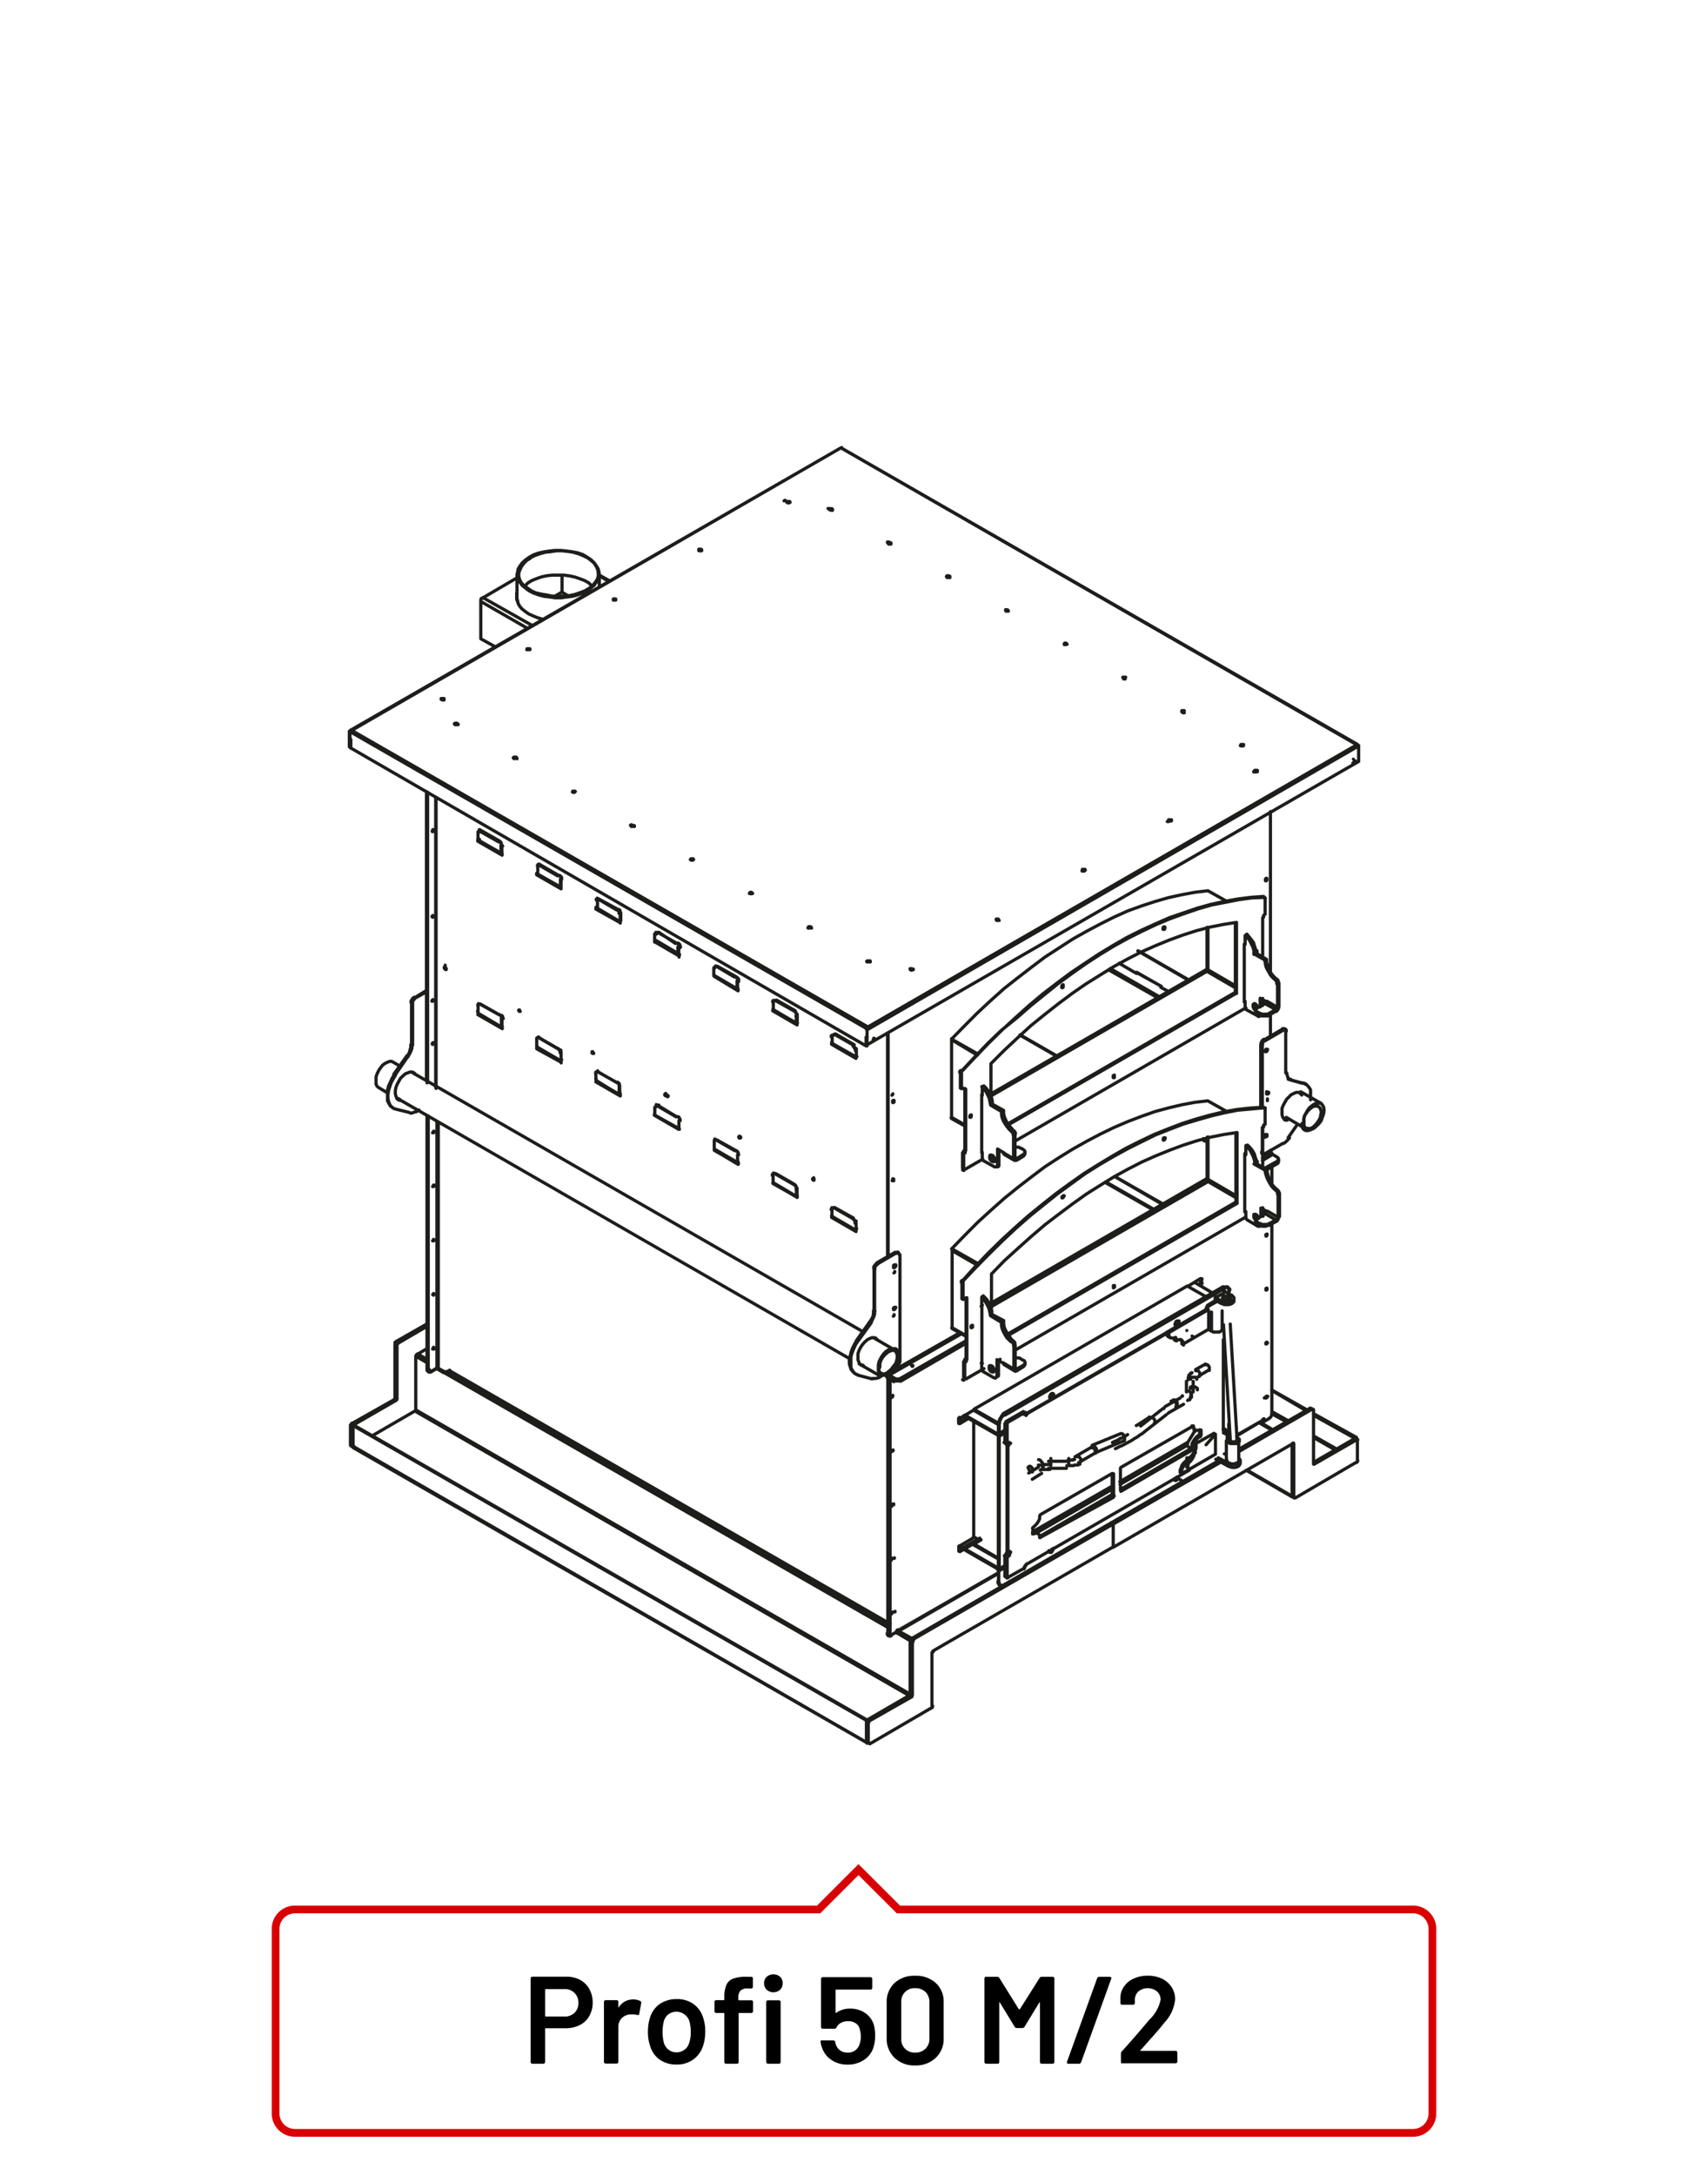 <?xml version="1.0"?>
<svg xmlns="http://www.w3.org/2000/svg" viewBox="0 0 220 280" width="300" height="382"><defs><style>.cls-1,.cls-2{fill:none;}.cls-1{stroke:#1d1d1b;stroke-linecap:round;stroke-linejoin:round;stroke-width:0.41px;}.cls-2{stroke:#d90003;}</style></defs><title>profi-50-m2</title><g id="Profi_50_M" data-name="Profi 50 M"><path class="cls-1" d="M164.45,126.62l0-.19-.08-.19-.15-.15m.19-.11-.19.11-.3-.27-.27-.3-.23-.42-.22-.37-.16-.38-.07-.42-.08-.38m.19-.11-.19.11-1.4-.79m.72,8,.16-.12m.7,27.21h-.27l-.26,0-.23-.12m1.25-.23v.23m-1.25-.23.23.12.26,0H163l.26,0,.23-.12m-1.25.23v-.23l-.38-.18m.38.41-.38-.19m1.63.19.8-.45m-2.43-.42,1.06-.57m1.36.8-.79.41m-1.63-.18v.22l-.15-.22m.15-.46-.15.23.07.15.08.08m-.15-.23v.23m1.36-1.37,0,.15,0,.15-.08,0m1.36.8-1.36-.8m1.71.34,0,.19-.08.19-.11.19-.11.08m.15-.53,0,.11,0,.15-.08.08m.16-.34-1.37-.8m1.55-2.31v3m0-3-.19.11m0,3v-3m-1.93,1.86v1m-2-9.17.3.3.31.38.26.45.11.38.16.46v.41l1.4.84,0,.34.23.83.22.38.23.38.3.34.31.26.15.16.08.15,0,.19m-2.84,3.33-.15-.15-.07-.19-.08-.22.08-.12m.45.53-.11-.22-.12-.19-.15-.08-.15,0-.11,0,0,.15v.23l.08.15.15.19.15.11m-.27-7.27v-.42l-.12-.42-.19-.45-.22-.42-.27-.41-.34-.31m1.33,2.31-.19.12m-.95-2.5-.19.07v1.18m0,7.31v.76l0,.11.08.12.07.07,1.41.84.15,0,.11,0,.12-.12m0-1.1v-1.13l.79.45m1.36-2.2,0-.19-.08-.19-.15-.15m.19-.08-.19.08-.3-.26-.27-.31-.23-.38-.22-.41-.16-.38L163,151l-.08-.38m.19-.07-.19.07-1.4-.79m.72,8,.16-.08m1.15-27.1-.23.12-.26,0h-.27l-.26,0-.23-.12m1.25-.23v.23m-1.25-.23.23.12.26,0H163l.26,0,.23-.12m-1.25.23v-.23l-.38-.22m.38.45-.38-.22m1.63.22.8-.46m-2.43-.41,1.06-.57m1.37.76-.8.45m-1.63-.22v.23l-.08-.08-.07-.15m.15-.42-.08.11-.07.12.07.11.08.08m-.15-.19v.19m1.36-1.33,0,.11,0,.12-.08.11m1.37.76-1.37-.76m1.71.34,0,.19-.08.19-.11.15-.11.11m.15-.53-.08.23-.07.08m.15-.31-1.37-.79m1.56-2.31v3m0-3-.19.11m0,3v-3m-1.94,1.86v.91m-2-9.21.3.38.31.38m0,0,.26.38.12.45.15.42v.41l1.4.84,0,.38.11.38.12.41.22.42.23.34.3.34.31.27.15.11.08.23,0,.19m-2.85,3.33-.15-.19-.07-.19-.08-.19.08-.15m.45.53-.11-.19-.12-.19-.15-.11-.15,0-.11.08,0,.15v.15l.08.23.15.19.15.11m-.27-7.27v-.42l-.11-.45-.2-.42-.22-.46-.27-.37-.34-.31m1.33,2.27-.19.16m-.95-2.58-.19.15v1.14m0,7.31v.8l0,.07.08.16.08.07,1.4.76.15.11.11,0,.12-.12m0-1.1v-1.13l.79.45M131,176.22l-.19-.12,0,.12.07,0Zm-.38,0,.07.15.08.11h.08l.15,0m-1.71-1,1.33.8m-1.22-.57,1.37.83m0-.38v-3m-.18.08.18-.08m-.18.08v3m-.27-3.53.15.15.08.19,0,.16m-1.56-3,0,.38.07.38.16.42.22.41.23.39.3.3.27.26m-2.66-3.37,1.37.83m-2.5-3.22.26.31.3.41.23.42.19.46.08.41.07.38m-1.13-1.21v-1.18m-.08,1.18h.08m0,7.31h-.07m.07.72v-.72m.15,1.07-.07-.12-.08-.08v-.15m1.52,1.14-1.37-.79m1.79.56,0,.15-.08.08-.11.08-.19-.08m.41-2.31v2.08m.79-1.63-.8-.45m-1,1,0-.15.07-.08h.16l.18.08.12.15.11.23v.3l-.11.08h-.12l-.18-.08-.16-.15-.07-.23Zm.23-.23,0,.12,0,.22.11.19.15.19.19,0m-.34-7.27,0-.42-.08-.46-.19-.41-.23-.46-.26-.34-.34-.34m-.15.11.15-.11m1,2.5.16-.07m.68,7.95.12-.07,0-.19m-.18.11.18-.11v-1.86m2.12-2v-.19l-.11-.19-.15-.11m-.19.07.19-.07-.27-.27L130,172l-.27-.38-.19-.34-.19-.41-.07-.42V170m-.23.15.23-.15-1.44-.75m.53,8,.15-.08m3.2-28.27.16-.12.07-.11.08-.15m-.31-.61.19.15.12.16v.15l-.12.15-.19.15v.23m.31-.61v.23m-.31-.61-.34-.15m.34,1.14-.75.45m0-.22.75-.46m-.94-1h.45l.15.11m-2.12.57,0,.15.08.08m1.59.57-.19-.15,0,.07.07.08Zm-.38,0,.07.11.08.11.08,0,.15,0m-1.71-1,1.33.8m-1.21-.57,1.36.79m-1.48-1v0m1.52.69v-3m-.19.11.19-.11m-.19.11v3m-.27-3.53.15.15.08.19,0,.15M129,143.06l0,.41.07.38.16.42.22.38.23.34.31.38.26.26m-2.65-3.37,1.36.8m-2.5-3.19.26.31.31.38.22.45.19.42.08.45.08.38M126.52,141v-1.14m-.08,1.14h.08m0,7.32h-.07m.07.72v-.72m.15,1.09-.07-.11-.08-.11v-.15m1.52,1.13-1.37-.76m1.79.53,0,.19-.08.08h-.11m0,0-.19,0m.41-2.31V150m.79-1.63-.8-.45m-1,1.06,0-.19.07-.11.16.07.18,0,.12.19.11.15v.38l-.11.08h-.12l-.18-.08-.16-.19-.07-.19Zm.23-.3,0,.19,0,.22.11.19.15.16.19.07m-.34-7.31,0-.42-.08-.42-.19-.45-.22-.42-.27-.38-.34-.34m-.15.15.15-.15m1,2.54.15-.11m.69,8,.11-.12,0-.11m-.19.07.19-.07V148m2.12-2v-.19l-.12-.19-.15-.11m-.19.11.19-.11-.26-.31-.27-.3-.27-.38-.19-.38-.18-.41-.08-.42v-.38m-.23.12.23-.12-1.44-.79m.53,8.07.16-.11m35,7.55-.23.12-.26,0M124.3,167.2l0-.07m38.49-24.59.19.08m-39,35,.15.07m0-10.5.15.08m35-39.44-29.47,17m29.32-17.07.15.11m-29.55,16.85,29.4-17m-31.49,13.66v-4.47l1.67-1.67,1.74-1.63,1.7-1.56,1.78-1.44,1.78-1.4,1.78-1.33,1.75-1.21,1.82-1.14,1.78-1.1,1.81-1,1.78-.91,1.79-.79,1.78-.73,1.74-.64,1.78-.57,1.74-.46,1.71-.34,1.7-.27v9.14m-.15-.11v-9m1.15,10.24v-7.47M126.44,140.9h.08m0,7.5h-.07v-7.5m16.94-2.21,0-.15,0-.08.15-.08,0,.08v.11l0,.15-.15,0h0l0-.07.08-.12,0-.11m18.18-15.82v-.11l.11-.11.08,0h.07v.15l0,.07-.07.08m-.15-.08.11-.07,0-.15m-12-2.8v-.15l.11-.08.08-.07.07.07v.12l-.07.15-.08,0h-.11v-.08l0-.11.07-.12m-13.11,7.74,0-.15.12-.15h.07l0,.08v.07l0,.15-.07.08-.12,0Zm0-.07.08-.08.08-.15m-12,17,0-.11.11-.12h.08l0,0v.08l0,.15-.08.07-.11,0,0-.08.12-.11,0-.12m-1-3.45-.19.08m-.15-.08.15.08v-2m-.15-.07.15.07m-.15-.07v2m.15-1.93,0-.11,0-.15m-.12-.08.12.08m-.12-.08-.11.11v.16m.23-.19,1.7-1.82,1.67-1.75,1.74-1.67L131,131l1.77-1.55,1.79-1.45,1.74-1.4,1.82-1.33,1.78-1.25,1.82-1.18,1.81-1.1,1.82-1,1.82-.91,1.78-.84,1.82-.76,1.78-.64,1.78-.61,1.74-.5,1.75-.34,1.74-.34,1.67-.23,1.67-.07m-.16-.12.16.12m-.16-.12-1.66.12-1.71.22-1.7.31-1.75.38-1.74.49-1.78.61-1.78.61-1.82.8-1.82.83-1.82.91-1.74,1-1.82,1.1L139.73,124l-1.82,1.22-1.78,1.33-1.82,1.4-1.77,1.48L130.79,131l-1.74,1.6-1.7,1.67L125.68,136,124,137.79m38.84-22.23h.07l0,.11m-.23-.23h0m.27.23v2l-.19.15,0,.11,0,.12-.12.07m0,0v5m0,5.39h0m-2.16,1.21-29.58,17.08M128.68,148l0,0m-2.09,1.21-2.31,1.33h-.11l0,0,0-.11m-.15-.08.15.08m-.15-.08v.08l0,.08m.11-.08v-1.93m-.15-.12.15.12m-.15-.12v2m.15-1.85.19-.16m-.15-.07.15.07m-.15-.07-.19.11m.34,0,0-.07,0-.15.07-.08m-.11-.11.11.11m-.11-.11-.12.11-.07.12v.11m.3-.23v-7.92m-.11,0V148m.1-7.81-.07,0,0,0,0-.08m38.49-24.62.19.12m-39,35,.15.07m0-10.5.15.08M131.73,176l.16-.12.07-.11.08-.15m-.31-.53.19.07.12.19v.12l-.12.19-.19.15V176m.31-.57v.19m-.31-.53-.34-.23m.34,1.14-.75.45m0-.22.75-.42m-.94-1,.22,0,.23,0,.15.07m-2.12.57,0,.15.07.08M68.14,71.73l-.45.31-.42.38-.3.41-.23.38-.08.42v.45l.08.42.23.42.3.41.42.34.46.35.6.3.65.23.68.18.72.08.72.11h.76l.75-.11.72-.08.69-.19.64-.23.57-.3m1.55-2.16v1.63M66.59,73.86V77m5.8-.8.91.53m-2,.08,1.06-.61m87,78.7-29.48,17m29.33-17.15.15.11M129.8,171.74l29.4-17m-31.49,13.66V164l1.66-1.71,1.75-1.59,1.7-1.52,1.78-1.52,1.78-1.36,1.78-1.33,1.75-1.25,1.81-1.14,1.78-1.1,1.82-1,1.78-.91,1.78-.79,1.78-.72,1.75-.65,1.78-.57,1.74-.46,1.71-.34,1.7-.26v9.13m-.15-.11v-9M160.33,156v-7.51M126.46,168h.08m0,7.51h-.07V168m16.94-2.24,0-.16,0-.11h.15l0,0v.07l0,.15-.15.08,0,0Zm0,0,.08-.12,0-.11m18.18-15.82v-.11l.12-.11.07,0,.08,0v.11l0,.11-.07.12m-.16-.15.12-.08,0-.11m-12-2.8v-.15l.11-.08.08,0,.07,0v.08l-.07.15-.08.07h-.11Zm0,0,0-.11.07-.12m-13.11,7.75,0-.16.12-.07.07-.08,0,.08V154l0,.12-.07.07h-.12l0-.07L137,154l.08-.07m-12,16.91,0-.15.11-.08.08,0,0,0v.15l0,.08-.08.08h-.11Zm0,0,.11-.11,0-.08m-.95-3.48-.19.11m-.15-.08.15.08v-2.05m-.15-.07.15.07m-.15-.07v2m.15-2,0-.11,0-.15m-.12-.08.12.08m-.12-.08-.11.11v.16m.23-.19,1.7-1.79,1.67-1.7,1.74-1.71,1.7-1.59,1.78-1.56,1.78-1.44,1.75-1.4,1.82-1.33,1.78-1.29,1.81-1.14,1.82-1.06,1.82-1,1.82-.91,1.78-.88,1.82-.72,1.78-.68,1.78-.53,1.74-.5,1.75-.42,1.74-.34,3.33-.3m-.15-.08.15.08m-.15-.08-1.66.11-1.71.19-1.7.31-1.75.42-1.74.49-1.78.57-1.78.68-1.82.73m0,0-1.82.87-1.82.91-1.74,1-1.82,1.1-1.82,1.14-1.82,1.28-1.78,1.3-1.82,1.44-1.77,1.44-1.75,1.55-1.74,1.6-1.7,1.67-1.67,1.74L124,164.85m38.83-22.23.08,0,0,.12m-.23-.23h0m.27.23v2l-.19.08,0,.15,0,.11-.11,0v5m0,5.39,0,0m-2.16,1.18-29.59,17.08m-2.08,1.25h0m-2.08,1.21-2.31,1.33-.12,0,0,0,0-.07m-.15-.12.15.12m-.15-.12v0l0,.08m.11,0v-2m-.15-.12.15.12m-.15-.12v2m.15-1.89.19-.12m-.15-.07.15.07m-.15-.07-.19.07m.34,0,0-.11,0-.15.08,0m-.12-.08.12.08m-.12-.08-.11,0-.07.12v.15m.3-.23v-7.92m-.11,0v7.84m.11-7.84h-.07l0,0m44.55-21.71.27-.15.3-.27.27-.26.3-.38.15-.42.15-.41.08-.35v-.38l-.08-.3-.15-.23-.15-.19-.3,0h-.27l-.3.11-.27.19-.34.27-.26.34-.23.42-.19.34-.08.41,0,.42m.38.87-2.62-1.55m4.51-1.79-2.65-1.51m-54.21,35.44,0-.38.08-.34.19-.38.22-.3.27-.27.27-.23.3-.15.26-.08.23,0,.23.12.11.22.08.31v.3l-.08.38-.11.34L115,176l-.23.3-.26.23-.3.23-.27.11h-.26l-.23-.11-.19-.19-.08-.23Zm-.19.15,0-.42.08-.38.19-.41.23-.38.26-.34.3-.27.31-.19.3-.11h.3l.27,0,.19.19.11.23.11.3v.38l-.12.34-.11.42-.19.42-.27.34-.3.34-.3.23-.3.11-.31.12-.26,0-.23-.12-.19-.22-.08-.27ZM48.78,140l-.19-.15-.15-.27,0-.27v-.38l0-.34.15-.41.19-.38.23-.34.26-.34.31-.23.3-.15.3-.12h.27l.23.12.83.49M53,138l58.2,33.46m1.4.8,2.66,1.55M48.78,140l1,.6m1.29.72,58.35,33.58m1.25.68,2.62,1.51M69.93,79.69l-.65-.19-.64-.26L68.11,79l-.49-.34-.42-.34-.31-.38-.19-.42-.15-.41v-.46l0-.38m0,.12,0,.26,0,.23m-4.59.53,6,3.45m-5.73-3.9L62,77l-.07.15,0,.19m.26-.45,6.3,3.56m-6.56-3.11V82.2m1.82,1-1.82-1m4.66-7.85-4.4,2.58M78.38,74.8l-1.18-.72m1.29.64L77.2,74m-4.81,0v2.16m3.86-.76L75.84,75l-.53-.3-.61-.23-.64-.22-.69-.15L72.65,74l-.72,0-.79,0-.72.08-.68.15-.65.23-.57.23L68,75l-.37.38m.71-3.64.57-.27.61-.22.68-.19.72-.08.72-.11.8,0,.72.08.68.11.68.19.65.27.53.26.45.34.38.34.27.42.19.42.07.45,0,.42-.15.41m0,0-.26.38-.34.42-.46.34-.53.31-.57.22-.68.23-.68.15-.72.08-.8,0-.72,0-.72-.15-.68-.11L69,76.28,68.41,76l-.49-.35-.42-.3L67.16,75l-.23-.42-.11-.42,0-.45.15-.38.19-.42.3-.42.38-.38.49-.3M66.59,77l.08.31.07.34.19.34M75.65,76l.45-.34.42-.34.3-.42.23-.42.11-.41v-.46l-.11-.42-.23-.37-.3-.42L76.1,72l-.45-.3-.57-.34-.65-.23L73.75,71,73,70.9l-.76-.08h-.76l-.72.08-.72.11-.68.15-.64.23-.61.34M53.52,143.11l-.3.11-.27.08-.22-.08m.18-8.75,0,.34-.22.76-.23.34.11.11m.57-1.48-.19-.07m.53-6,1.51-.83m0-.19-1.62,1m-1.74,13.22-.27-.07-.22-.15L51,141.1l-.08-.3v-.38l.07-.42.16-.42.19-.34.22-.41.31-.31.34-.3.6-.23h.31l.22.12.15.19m-.34-3.76v-5.42m-2.19,13.65-.3-.11-.27-.23-.19-.27-.15-.38-.08-.41v-.49l.08-.5.15-.49.19-.53.26-.49.31-.5m3,4.51-.34.23m-2.8-4.81-.31.49-.22.49-.23.49-.15.57,0,.5v.45l0,.42.19.34.19.34.26.15m.72-1.14.23.12m1.93-3.34-.19-.11m-.23-9v5.42m-2.3,8.19-.16-.12M52.53,136l-1.62,2.35m1.51-2.46-1.7,2.39m.19.07-.19-.07m2,4.92-1.82-.45m64.18,25.76.11-.11v-.11m-.11.26v-.15l.11-.11h.08l.11,0v.07l-.11.15-.07.08-.12,0Zm-2.16-5.91-.16.15-.11.12-.11.19v.22l.15.08,0-.23.07-.15.12-.15.19-.15Zm2.38-1.37.16.08m-3.26,8.95.15-.38.19-.38.12-.38,0-.38m.43,8.6-.31.08-.22,0h-.23m3.52-2.16,0,.19-.11.15-.07.19-.2.11m0-14.63.19,0h.07l.11.12,0,.11m-3.33,7.17,0,.34-.07.41-.19.38-.23.34.19.12m.49-1.52-.15-.07m3.07-7.47h-.15l-.16,0m.42,0-.11-.07m-2.5,1.48,2.35-1.37m-.16-.08-2.38,1.37m-1.74,13.19-.26,0-.19-.19-.12-.22-.11-.31v-.38l0-.41.15-.42.19-.38.26-.38.27-.3.34-.3.3-.16.31-.11h.3l.26.15.19.19m-.42-3.79v-5.38M110.51,177l-.3-.12-.23-.19-.23-.34-.15-.3,0-.46v-.45l0-.49.15-.5.23-.56.23-.5.3-.45m5,3.33-.45.3m-1.52.88-.37.22m2.75-15.84v13.8m-5.57-2.77-.27.46-.26.53-.19.49-.11.49-.12.53v.5l.12.41.11.34.23.27.23.23m.79-1.14.23.08m1.85-3.3-.15-.19m-.23-8.95v5.39m-2.3,8.22-.19-.11m5-13.76v-.15l.11-.08.08,0,.11,0V163l-.11.12-.08.07h-.11Zm0,0,.11-.11v-.08m0,11,.07,0,.08,0V174m-3.19-3.63-1.7,2.35M112,170.2l-1.7,2.39m.19.08-.19-.08m2.05,4.93-1.86-.49m59.71-33.89-.08.38-.07.38-.19.34-.23.34-.27.3-.26.23-.27.15-.3,0-.23,0-.22-.15-.12-.19,0-.26v-.38l0-.34.12-.38.22-.34.23-.3.3-.27.27-.19.26-.08.27,0,.23.08.19.19.07.23Zm-2.5,1.48,0,.3.07.27.19.23.23.11.26,0,.34-.08m5.92-49.69h0m-63.11,36.62L45.08,94.15m63.23-36.54L45.3,94m-.19.11,0,0M45.3,94l66.43,38.15M175,96l-63.23,36.51m0-.31,63-36.35L108.31,57.61m0,0L45.11,94m129.74,1.8L108.34,57.61M45.08,94.15v0H45l.08,0v2M45,94.11v2l.08,0M175,96h0Zm0,0v2m-63.35,34.46,0,0m.11,0h-.08m.08,0h-.08v0h0v2m0,0,0,0m0-2v2M45.08,96.19l.07,0m118,44.64v-.08l.08-.15h.11l.08,0v.11l-.08.11-.11,0h-.08v-.07l0-.08,0-.15m2.19-8,.12-.07.15.07.07.08v.15m-.26-.34-.08,0-.15,0,.15.11m-2.42,1.41-.11-.12m3.26,5.12h0m-3.56,9.51,0,0m.3-14.67-.19.12-.12.19-.07.15,0,.19m3.3,3.67.07.34.08.27.19.19.23.07-.19-.07m-3.49-4.36v-.19l.07-.19.16-.19.11-.07m-.53.53.19.11m0,13.76-.12,0m3.6-1.82-.22.26-.27.27-.26.19m-2.39,1.37-.12,0-.15,0-.07-.08v-.15m2.83-15.92.19.11m-3.1,16,.15.08m2.53-16.15-2.38,1.4m.11.12,2.42-1.41m2.28,8.34-.19-.15m-2,3.41.23,0m2.35-4.7-.3-.08m-5.35-4.92v8.07m.2,5.8v-3.19m0-2.61v-8m5.35,4.89.26.11.23.23.19.22.19.31,0,.38,0,.45,0,.46m-3,2.61-.22,0-.23-.19-.15-.23-.08-.3v-.38l0-.42.15-.38.23-.42.22-.38m0,0,.31-.3.26-.27.38-.18.27-.12h.34l.22.15.16.19m-2.42,6.22-2.39,1.37m2.75-15.81v5.38m2.35,1.33.15.11m-5.12-4.28.08-.23m-.08.27v-.15l.08-.08.11,0,.08,0v.08l-.08.15-.11.07h-.08Zm0,10.95,0-.08,0-.15m-.07.23v-.11l.07-.12.12,0,.07,0v.15l-.07.08-.12.12h-.07Zm3-7.35,1.67.45m-1.48-.38,1.67.46m-.19-.08.19.08m-1.86,7,1.06-1.52M53.33,128.37l-.19.15-.08.15-.12.19,0,.19.19.07V129l.07-.19.16-.19.11-.15Zm-.8,7.65.23-.38.19-.38.11-.34,0-.38m58.63-2.27v.19m-.11,0,0,0v-.11l.08,0M45.3,94h-.11v0h0v0h0v0l0,0m-.08,0v0h.08v0l0,0h.08l0-.08V94h.07m-.19.11h0v0m63.26-36.54h0l0,0M174.73,95.8h.12v0h0v0M175,96v-.07h-.08v0h-.07v0h0m-45.3-17.4.07,0h.16l.07,0v.11l0,0-.15,0-.11,0m.3,0,0,0-.15-.07-.07.07-.08,0m-7.58-4.31,0-.12,0-.07.11,0,.11,0,.12,0v.11l0,0Zm.34,0,0-.11h-.23l-.11.11m-7.55-4.32,0-.11,0-.08.08,0h.15l.08.07v0l0,.11Zm.31-.07,0-.08h-.23l-.07.08m-7.55-4.35-.07,0,.07-.08.08-.07h.15l.08.07v.08l0,.07h-.16Zm.31,0,0,0h-.23l-.11,0m-5.5-.95,0,0,0-.12.11,0h.12l.11,0,0,.12-.11.07h-.12Zm.38,0-.11-.08h-.23l-.08.08m11.12,69.23.07-.08,0-.07m0-.08v.15l0,.08-.07.11,0,0,.08-.12.07-.07Zm.11.12,0,.11-.11.11h-.07l0,0,0-.16.07-.07.11-.08Zm61.75-35.6.12,0,0-.07,0-.11v-.08m.12.08-.08.15-.07.07h-.08l-.08,0,.08-.12.08-.11h.07Zm-.31.19.12-.08,0-.15m0,0v.15l-.07.11-.12,0m-62.7,35.37v0m0,0,.12,0m-.12,1.06.12,0m-.12,0v-1.14l.12.08m-.12,1.06L45.19,96.27m66.47,38.23L175,98M45.19,96.27l0-.08m0-1,0,0m0,0v1.1m0-1.1v0m-.15-.15.15.11m-.08,0v1.06m.08-1,0,0M174.32,97.7h0M45.08,95.06v-.91m66.54,38.27v-.15m0,0v0h0v-.08h.08m0,.08h-.08v.11m.08-.11v0M66.45,97.43h-.22l-.12.08m7.66,4.43,0-.12,0,0,.08,0H74l.07,0,0,.08-.07.08-.16,0Zm.34-.08-.07,0-.16,0-.15.08m7.62,4.43,0-.12,0,0,.12,0h.11l.12,0,0,.11-.11,0-.11,0Zm.38,0-.11-.08-.11,0-.12,0-.07.08M89,110.64l-.08,0,.08-.11.07,0h.15l.08,0,0,.11-.08.08h-.15Zm.34,0-.08,0-.15-.08-.08.08-.11,0m15.24,8.82,0-.11,0-.08.12,0h.11l.11.07,0,0-.08.11Zm.38,0-.08-.11h-.22l-.12.12M96.56,115l0,0,0-.08.07-.07h.16l.07.12.08,0-.12.07h-.11Zm.38,0-.12,0H96.6l-.08,0m15.24,8.82,0-.08,0-.07.08,0H112l.08,0,0,.11-.07,0-.15,0Zm.34,0-.07,0-.15-.07-.08.07-.08,0m5.58,1,0-.08,0,0,.11,0h.11l.12,0,0,.08-.12,0-.11.07Zm.34,0-.08,0-.11,0-.12,0-.07,0m11.14-6.34-.08-.07,0-.12.11,0h.15l.08.11v0l-.08.07Zm.3,0-.08-.08h-.22l0,.08M139.42,112l0,0,0-.11.12,0h.11l.11,0,0,.11-.08.08h-.15Zm.38,0-.08,0h-.22l-.12,0m11.14-6.33,0-.08v-.08l.16,0h.11l.11,0v.12l-.07,0-.12,0Zm.34,0-.07,0-.12-.08-.15.08,0,0m11.1-6.34,0-.08,0-.11.08,0,.15,0,.11,0v.11l-.07,0-.15,0Zm.34,0-.07,0-.08-.07-.15.07-.07,0M159.84,96l0-.08,0-.11.11,0,.12,0m0,0,.11,0,0,.07-.12.08h-.26m.38,0-.12-.11h-.22l-.08.11m-7.54-4.35,0-.08,0-.07.08,0h.15l.08.07,0,0-.08.11h-.15Zm.3-.08,0,0h-.23l-.07,0m-7.59-4.31,0,0,0-.08.12,0h.11l.11,0,0,.08-.07.11h-.16Zm.34,0,0,0h-.23l-.11,0m-7.55-4.32,0-.07,0,0,.08-.08h.15l.07.08.08.07-.11,0-.12,0Zm.3,0,0,0-.12,0-.11,0-.08,0m-7.54-4.31,0-.08,0-.07m-65,30-.12-.16-.07.08.11.08.11.15.08.15v.15l.11,0m-3.11-1.7V107l.08-.11h.11l.12.08m10.39,6.24,0-.19,0-.11-.15-.15-.08-.08h-.11l.15.12.08.15.11.15v.11Zm-3.11-1.7v-.15l.11-.08h.08l.15,0,0,0-.16-.07-.07.07m10.54,6.29,0-.16,0-.15-.07-.15L79.5,117l-.07,0,.11.12.12.11.07.15v.19Zm-3.07-1.71v-.15l.07,0,.12,0,.11,0,0,0-.11,0-.12,0m-15-8.66.07-.08-.15,0h-.07m45.57,26.27h0m-7.54-4.39-.08,0m-7.54-4.43,0,.08M84.47,120l0,0m-15.16-8.75h0m7.62,4.35,0,0m-15.12-8.82-.08,0M95,126.29v.95m-.07,0v-1m.11,1.06H95l0-.11m7.69,3.36v1m-.12.08v-1m.15,1.06h-.11l0-.07m-3-1.74v0m0-1v1m7.58,4.35v0l.07.07m-.07-1.06v.95m3.11.79V136m0,0v-1m.08,1h-.08V136m-2.69-2.92,2.42,1.4m-10-5.75,2.39,1.36m-10-5.71,2.43,1.36m-10-5.75L87,121.44M61.84,107l2.39,1.36m5.23,3,2.35,1.36m5.23,3,2.39,1.4m-2.35-1.44L79.5,117m-10-5.75,2.42,1.4m-10-5.79,2.39,1.36M84.7,120l2.39,1.36m5.15,3,2.36,1.4m5.23,3,2.42,1.36m5.2,3,2.39,1.36M84.32,120.2v1.06M64.64,108.8v1m-.11,0v-1m.11,1.06h-.07l0-.11m-3-2.69v1m10.7,5.11v1m-.08,0v-1m.08,1.06h0l0-.11m-3-2.65v1m10.69,5v1m-.08,0v-.95m.08,1h0l0,0m-3-2.73v1m-15.21-8.78v.08m25.79,14.76-3-1.78M64.53,109.79l-3-1.71m10.62,6.06-3-1.7m10.61,6.13-3-1.78m18.2,10.49-3-1.75m10.58,6.14-3-1.74M110.18,136l-3.07-1.74M79.77,118.61l-3-1.75m-4.55-2.61-3.07-1.74m-4.55-2.61-3-1.74M87.39,123l-3.07-1.78M95,127.39l-3-1.78m10.62,6.13-3-1.78m10.65,6.13-3-1.7M90.09,70.85,90,70.77l0-.11.15,0h.15l.08.07v.08l-.08.08Zm.3,0-.08-.12h-.22l-.08.12M79,77.22l0-.07,0-.08.08,0h.15l.08,0v.11l0,0-.15,0Zm.31,0,0,0-.15-.08-.08.08m0,0-.07,0M67.88,83.6l0,0,0-.12.08,0h.15l.15,0v.12l-.11,0-.11,0Zm.38,0-.11,0-.08-.08-.15.08-.07,0M56.82,90l0,0v-.11l.16,0h.11l.11,0v.11l0,.08H57Zm.34,0,0,0h-.31l0,0m1.79,3.26,0-.07,0-.12.07,0h.15l.08.12.08,0-.12.07Zm.38,0-.12-.07h-.22l-.08.07m7.62,4.39,0-.07,0-.08.11-.07.12.07.11,0,0,.08-.08,0Zm.38,0-.08-.08M64.64,109.9h0m22.79,13v0m7.58,4.32v.11m7.62,4.31v0m7.59,4.32v0M87.43,121.94v.94m-.11,0v-1m.15,1.07-.08-.08-.07,0m4.62,2.61v.08m0-1v.91M87.32,122l.11,0m7.51,4.39.07,0m7.51,4.39.11,0m7.55,4.43h0m-3.11-1.74v-.15l.11-.08h.08l.15,0,0,0-.15,0-.08,0m3,2,0-.19,0-.15-.11-.11-.12-.12h-.07l.11.12.08.15.11.15,0,.15M99.53,129v-.15m0,0,.08-.08h.11l.12,0,.07,0-.15,0h-.07m2.95,1.93-.07-.11,0-.15-.08-.19-.15-.08,0,0,.08.08.11.15.08.19v.11m-10.58-6.06v-.15l.08-.07h.26l-.11-.08h-.11m3,2,0-.15,0-.15-.12-.16-.11-.07-.11,0,.15.07.07.15.12.19v.12m-7.51-4.39,0-.15-.07-.19-.08-.12-.15-.11-.08.07.15.08.08.15.08.12V122m-3-1.77v-.08l.11-.11.08,0,.15,0h0l-.15,0h-.08M64.64,108.8l-.07-.15,0-.11-.11-.15m0,22.32-.11-.12,0,0,.07.08.16.15,0,.19,0,.11.08,0m-3.11-1.66v-.15l.07-.08h.12l.11,0m10.39,6.28,0-.19,0-.15L72,135.1l-.07-.12h-.08l.12.12.11.11.08.19,0,.15Zm-3.11-1.74v-.15l.12-.08h.07l.15,0,0,0-.15,0-.08,0m10.54,6.33,0-.19,0-.15-.08-.12-.15-.11h0l.08.15.15.15,0,.12,0,.15ZM77.06,138l0,0-.11,0-.11,0m-.12.23v-.12l.08-.11h.11l.12,0m-15.21-8.71.08,0-.15,0H61.7m45.58,26.24h0M99.69,151l-.07,0m-7.55-4.39,0,0m-7.54-4.43,0,.08m-15.17-8.79h0m7.62,4.36h0M61.7,129.19l-.08,0M95,149.64h0m0-1v1m0,0v-1m.08,1.06H95v-.07m7.66,4.35v0h0m0-1.06v1m-.08,0v-1m.12,1h-.12v0m-3-1.78,0,.11m0-1.06v.95m7.58,4.35.08.12m-.08-1.07v.95m3.11,1.74v0h0m0-1v.94m0,0v-1m.08,1h-.08v0M64.66,132.15l0,0m7.54,4.31,0,0m7.54,4.31.08,0m7.55,4.36h0M95,149.64h0m7.58,4.35,0,0m7.54,4.31,0,0M87.41,145.25l-3.07-1.71M64.58,132.19l-3-1.78m10.65,6.13-3.07-1.78m10.66,6.13-3-1.7M95,149.64l-3-1.74M102.57,154l-3-1.78m10.65,6.13-3.07-1.78M79.79,140.93l-3-1.7m-4.59-2.65-3-1.71m-4.63-2.65-3-1.74m25.86,14.88-3-1.78M95,149.71l-3-1.78m10.58,6.13-3-1.7m10.61,6.06-3-1.7m.3-1.29,2.43,1.36m-10-5.72,2.39,1.37m-10-5.72,2.43,1.36m-10-5.79,2.38,1.44m-2.42-1.36,2.39,1.4m-25.22-14.5,2.43,1.36m5.19,3L71.86,135m5.23,3,2.43,1.4M77.06,138l2.42,1.36m-10-5.76,2.43,1.4m-10-5.75,2.39,1.36m27.94,16.13,2.43,1.4m5.15,2.95,2.43,1.4m5.19,3,2.39,1.37M84.34,142.52v1l0,0M64.66,132.15v0h0m0-1.07v1m-.08,0v-1m.12,1.06h-.12v0m-3-2.73v.95m10.69,6.09v0h0m0-1v.95m0,0v-1m.08,1H72.2v0m-3.07-2.73v.95l.08.11m10.61,5v.94m-3.07-2.68v1m3,1.7v-1m-3-.72,0,0m-15.24-8.82v.07m18.27,10.37v0h.08m0,0h-.11v0m66.8-18.2,6.22,3.6m-6.14-3.6,6.25,3.6m-6.33-3.6,6.26,3.6m-95.47-1.76v.12m47.47,27.25v0M66.86,130v.08m28.55,16.28v.11m-19-11v.12m9.52,5.34V141m-6.08-22.47v0h.08m-7.66-4.39v0h0m-7.63-4.43v.08M102.69,154v0m7.58,4.32v0M87.45,145.25h0m0-1v1m0,0v-.95m.07,1.06h-.07v-.11M92,147.9l0,0m0-1v1m-4.55-3.6,0,0M95,148.65l0,0m7.54,4.43.08-.07m7.54,4.43h0m-3.11-1.75.08-.11,0-.11h.07l.15,0,0,0-.15,0-.07,0m3,2,0-.19,0-.16-.12-.11-.11-.15-.08,0,.12.11.11.11.08.19,0,.16m-10.65-6.1v-.15m0,0,.08-.08h.3l-.15,0h-.08m3,1.93-.08-.12,0-.15-.08-.19-.15-.07,0,0,.08.12.15.11,0,.19,0,.15M92,146.91v-.11l.07-.08.08,0,.15,0h0l-.12,0h-.11m3,1.93,0-.11,0-.19-.11-.15-.11-.08,0,0,.07.08.15.15.08.3m-7.54-4.39,0-.15-.08-.15-.08-.16-.15-.07,0,0,.11.07.11.15,0,.12.08.19m-2.73-1.93,0-.08h-.23m-.15.23v-.12l.11,0,.07-.08.16.08m-20-11.25-.08-.11,0-.15-.11-.15M79.9,140.89v0m-7.62-4.39v0m-7.58-4.39v0m30.37,17.42v.07m4.51,2.69,3.11,1.78m0,.08-3.15-1.86m3.15,1.63v.23m0-.27,0,0m-25.9-14.8v0m0,0v-.23m0,.23,0,0L79.9,141m0,.08-3.15-1.82m3.15,1.59v.23m-.08-.27.08,0M92,148v.08m0,0v-.23m0,.23h0l3.08,1.74m0,.07L92,148.05m3.11,1.62v.19m-3.11-2v0M95,149.64l0,0m-10.69-6.09v0m0,0v-.22m0,.22,0,0,3.1,1.82m0,0-3.14-1.82m3.14,1.6v.22m0-.22h0M115,140.79v.08l-.11.11m.12,10.76v.08l0,.11-.07,0M55.87,139.66l0,0m-.24-10.81.12,0,0-.08v-.11m0,.22h-.12l0,0,0-.08.12-.11h0l0,.07,0,.12ZM55.66,107l.11-.08,0-.07v-.08m0,.27H55.7l0-.11,0-.08.11-.08h0l0,.08,0,.07Zm-.14,10.91.11,0,0-.12v0m0,.23H55.7l0,0,0-.15.12,0h0l0,0,0,.12Zm-.73-16,0,37.29m0-37.25,0,37.29m1.11-36.65,0,37.29m.05-37.21,0,37.29m75.23-6.91,4.74,2.72m18.69,10.75.38.23m-23.85-13.67,4.74,2.73M155,146.56l.42.31m-6.27-18.42-6.37-3.63m6.56,3.48L143,124.66m3.34.61-2.2-1.29m6.37,3.64-1-.54m-3.07-1.89v.08m3.11,1.7,0,0m0,0v0l0,0,0,.07m0-.07h0m-3.18-1.74h.11m3.07,1.7-3.07-1.7M61.7,130.56v0m25.78,14.76v0m0-.07v.11m-30-20.71v.15h-.08l-.11-.08v-.07M66.86,130v.12l.07,0,.08.07m-.19-.15V130h.11l0,.12,0,.07,0,0h0l-.11-.07Zm9.55,5.37v.12l0,.07.11,0m-.22-.15,0-.08h.07l.07.12,0,.07,0,0h-.07l-.07,0Zm19.07,10.83,0,.11,0,.08,0,0m-.19-.11.08-.11,0,.07.07,0v.19h-.07l0-.11Zm9.56,5.41v0l.07.08.08,0m-.19-.11v0h.11l.08,0v.19h-.08l-.11-.11Zm-18.92-11V141l0,.08.11,0m-.23-.11,0-.11h0L86,141l.08.08-.08.11-.07-.08,0,0Zm-4.19-34.75h-.23m0,0,0,0,.12-.08.11.08.08,0M74,101.94h-.23m-7.36-4.4-.11,0h-.08l0,0m-7.4-4.35-.07,0h-.12l0,0m15.16,8.75,0-.12H74v.12m-7.89-4.4.08-.07h.22v.07m-7.88-4.35,0-.07.11,0,.11,0v.07m30.41,17.49-.11,0h-.08l0,0M96.82,115l-.07,0h-.12l0,0m7.84,4.39-.11,0h0l-.07,0m7.81,4.36-.08,0h-.07l-.08,0M89,110.64l0,0,.08,0,.15,0,0,0M96.56,115l0,0,.11,0,.11,0,0,0m7.28,4.43.08-.11h.22l0,.11m7.28,4.36,0-.08H112l0,.08M114.19,177h.07v0m.12,0-.12,0m.12,0h0m-.08,0h.08v0m0-15.12,0-28.81m-.06,28.88,0-28.84m-52.66-24.9v0m0,0v-.16m0,.16,0,0L64.68,110m0,.07-3.15-1.81m3.15,1.58v.23m0-.26,0,0m42.5,24.57v0m-.07,0v-.19m0,.19.07,0,3.08,1.78m0,.08-3.15-1.82m3.15,1.59v.23m0-.27,0,0M69.19,112.51v0m-.07.08v-.19m0,.19.07-.08,3.08,1.78m0,.11-3.15-1.81m3.15,1.59v.22m0-.3,0,.08M99.56,130v.08m0,0v-.18m0,.18,0,0,3.11,1.74m0,.11-3.14-1.82m3.14,1.59v.23m0-.26,0,0M76.78,116.86v.08m0,0v-.19m0,.19,0,0,3.11,1.82m0,0L76.74,117m3.15,1.59v.23m-.08-.23h.08M92,125.65v0m0,0v-.16m0,.16h0l3.07,1.78m0,.11-3.11-1.89m3.11,1.66v.23m0-.3,0,.07m-10.69-6.09v0m0,0v-.19m0,.19,0,0,3.11,1.82m0,0-3.15-1.82M87.47,123v.19m0-.23,0,0m-25.88,7.52v.08m0,0v-.23m0,.23,0,0,3.11,1.74m0,.11-3.15-1.81m3.15,1.59v.22m0-.26,0,0m42.5,24.53v0m-.08,0v-.23m0,.23.08,0,3.07,1.78m0,.08-3.15-1.82m3.15,1.59v.23m0-.27,0,0M69.21,134.87v0m-.08,0v-.23m0,.23.08,0,3.07,1.78m0,.08L69.13,135m3.15,1.59v.23m0-.27,0,0m27.3,15.82v0m0,0v-.19m0,.19h0m65.07-3.12-.08.16m.12-.08v-.15m-47.13,26.71-.08,0,0,0m.11-.11,0,0,0,0-.08,0-.11,0,0,0,0,0,.11,0Zm38-56.42v5.34m-.12.12v-5.46m0,5.46.08,0m-.08.08-27.73,16m0-.15,27.73-16m.13,21.6v5.34m-.12.12v-5.42m0,5.42.08,0m-.08.08-27.73,16m0-.19,27.73-16M122.57,133.7l.08.07m32.92-19.12-1.63.19-1.67.31-1.74.38-1.71.49-1.74.57-1.78.64-1.78.8-1.74.87-1.79.95-1.78,1L136.43,122l-1.82,1.18-1.7,1.28-1.78,1.37-1.78,1.4-1.7,1.52-1.71,1.59L124.28,132l-1.71,1.75m3.41,1.93-3.41-1.93m3.37,2-3.29-1.9M158,116l-2.43-1.36m-33,46.11.08.08m32.92-19.13-1.63.19-1.67.31-1.74.41-1.71.46-1.74.61-1.78.68-1.78.76-1.74.84-1.79.94-1.78,1-1.78,1.1-1.82,1.18-1.7,1.28-1.78,1.37-1.78,1.44-1.71,1.52-1.7,1.55L124.29,159l-1.7,1.75m3.41,1.93-3.41-1.93m3.37,2-3.29-1.89M158,143.07l-2.42-1.36m0,4.74v5.34M122.6,171l0,0v-.11m1.74,1-1.74-1m1.74,1.1-1.7-.95m0-10.12v10m.11-10-.12.07,3.34,1.93m-3.22-2,3.29,1.89m1.75,5.34,27.73-16m3.76,2.73-29.4,17M155.44,152l.08-.08,0-.15m3.64,2.12-3.64-2.12m3.64,2.39L155.44,152m.09-32.63v5.34m-33,19.24,0,0v-.15m1.74,1-1.74-1m1.74,1.14-1.7-.95m0-10.16v10m.11-10-.12,0,3.34,2m-3.22-2,3.29,1.9m1.75,5.3,27.73-16m3.76,2.73-29.4,17M155.42,125l.08-.08,0-.15m3.64,2.12-3.64-2.12m3.64,2.39L155.42,125M79,77.22l0-.07h.23v.07M56.82,90l.08,0,.07,0,.08,0,.08,0M67.88,83.6l0,0,.15,0,.08,0,0,0m21.9-12.74v-.08h.22l0,.08m10.76-6.42,0,0,.11-.08.12.08v0M54.93,101.87l0,37.26m.15.11,0-37.29m82.23-19h-.23m0,0,0,0,.11,0,.12,0v0m7.62,4.43-.12-.07h-.07l0,.07m7.81,4.35-.08,0h-.11l0,0M160.1,96,160,96H160l-.07,0m-15.25-8.78.15-.08.16,0v0m7.32,4.39,0-.08.08,0,.15,0v.08M159.84,96l0-.08h.22V96M129.73,78.55h-.19m0,0h0m-7.36-4.35-.11,0H122l0,0m-7.39-4.36-.08-.07h-.11l0,.07M107,65.45l-.12,0h-.07l0,0m22.75,13.1,0-.08h.22v.08m-7.88-4.35.07-.12h.23v.12m-7.89-4.36,0-.11h.19l0,.11m-7.85-4.42,0,0,.07,0,.12,0,0,0M149.59,127v.11m-3.19-1.81v-.12m0,0v.08m0-.12,3.19,1.82m13.56-13.92-.08,0,0,.08,0,.07M55.68,134.43l.11-.08,0-.07v-.08m0,.23h-.11l0-.08,0-.07.11-.08h0l0,0,0,.07Zm1.55-9.9v.12l.07.07,0,0m-.19-.11v-.12l.11,0,.08.08m88.95,58.95.23-.12.23-.15.23-.15.19-.11.22-.16.19-.11.23-.15.15-.15m-7.35,3.64,3.72-1.52M141.14,187l3.71-1.55M141,187.05h0v0h0l.08,0m-.61-.68,0,0h.12l0,0,0-.08m-2.12,1.25,1.89-1.1m-1.43,1.86,1.89-1.1m-3.41,1.48H138l.07,0h.23l.11-.08h.08l.08,0,.11,0h.07l.12,0,.11-.11.12,0m-1.52-.53H138l.08,0h.15l0-.07h0l.11,0h0l0,0h0l.08,0m-3.37.23h2.31m-2.31.91h2.31m-3.37.23h.11l0,0h0l0-.08h0l.12,0h.11l.08,0H135l0,0h.23m-1.48-.57.08,0h.07l.08,0,.11,0,.08,0h.11l.08-.07.07,0h.19l.11,0h.31l.07,0h.12m-2.73,1.1,1.25-.76m-.79,1.56,1.21-.76m-19-20.45v.11l-.11.11m48.19-28,0,.15,0,.08m-48,22v.08l-.11.11m-.17-22,0-.15.07-.08.12,0,0,0v.12l0,.11-.12.07H115l0-.07.08,0,.07-.23M114.93,152l0-.07.07-.16h.12l0,0v.12l0,.11-.12,0H115Zm0,0,.07-.08,0-.11,0-.08m48.2-5.68,0,.15,0,.08m.07-11.22-.08.23m-.2-22,0-.15.12-.08.07,0,0,0v.12l0,.11-.07.08H163l0-.08.07,0,.08-.11,0-.11m0,11,.07,0,0,.07v.12l-.08.11m0-.15,0-.11m-23.77-12,.08,0,.07,0,.15,0,0,0m21.82-12.75,0-.08h.23l0,.08m-11.37,6.38,0,0,.11,0,.08,0m0,0,0,0M128.4,118.38l0-.07h.18l0,.07m-11.36,6.38,0-.08h.23v.08m46.19-20.31v20.92m0,5v2.92m0,14.78v.27M114.4,161.79l0-28.88m-.07.11,0,28.81m49.45-13.45.07.15.08.07m-49.52,28.23.08.16.08.07m-.23-.11,0,.07.11.16.08,0m0-.15,9.28-5.31M162.6,149.4l1.33-.8m-49.52,28.23,9.17-5.23m38.11-22,.12,0m.79-.53,1.18-.68m.79.6-.64-.38m-48,29,8.33-4.78M163,150.5l1.56-.91M116,177.44l8.33-4.78m38.57-22.28,1.7-.94m-49.36,28.15-.64-.38m0-.15.64.38m0,.15.19.08h.38l.19-.08v-.15l-.19.08h-.38l-.19-.08Zm49.36-28.15v.15l.07-.12,0-.11m-.12-.38.08.08,0,.15,0,.07m-11.2,29.23-.11.08,0,.19m.15,1.1,0-.12,0-.11,0-.19-.07-.19-.16-.11-.15-.08H153m-1.48,1.9.12-.12v-.11l0-.19-.12-.19-.11-.15-.15,0h-.15m.34.87.07-.07v-.19l0-.19-.16-.15-.11-.12H151l-.15,0m-2.16,2.81.08-.08v-.19l-.08-.19-.11-.11-.16-.15h-.15l-.15,0m-3.26,2.92,0-.08,0-.15,0-.19-.07-.15-.12-.15-.11-.08h-.11M141.14,187l.08,0v-.16l0-.19,0-.15-.15-.19-.08-.11h-.15m.23.91,0-.08,0-.15,0-.15-.08-.19-.15-.15-.11,0h-.16m-1.43,1.86.07-.08v-.15l0-.19-.11-.15-.11-.15-.16,0h-.11m-1.06,1.14v-.91m-2.31.91v-.91m-1.06,1.14.11-.12v-.11l-.08-.19-.07-.19L134,188l-.12-.08h-.11m-1.36,1,.07.15.08.19.15.15.11.08.16,0,0-.08v-.18l0-.19-.15-.19-.11-.08-.15,0-.08.08ZM154,176.31l1.29-.72m-.84,1.52,1.29-.76m-1.59,1.06v0h0v0l0-.08v0h.07v0h0l0,0h0l0,0m-1.17.3v-.22l0-.08.07-.11v-.08l0,0,0-.11.08,0,.07-.07,0-.08.07-.08,0,0,.12,0,0-.08.08,0m-.72,2.47v-1.37m.87,1.37v-1.37m-.72,2.47,0,0,.08-.08.11,0,0,0,.07,0,.08-.11,0,0,0-.08,0,0,0-.11.08-.07,0-.12,0,0v-.26m-1.17.3h0m0,0,0,0h0v0l.08,0h0v0l0-.08v0l0,0m-2.23,1.4,1.93-1.1m-1.48,1.9,1.93-1.1m-2,1.17h0l0,0,0,0m-.68-.61.08,0,.07,0,0-.08,0,0m-3,2.32,2.73-2.13m-2.16,2.81,2.73-2.13m-6.56,4.37.27-.12.26-.15.23-.08.31-.15.26-.15.23-.11.26-.15.23-.12.23-.15.22-.15.23-.12.23-.15.23-.19.22-.11.19-.15.23-.19m-4.2,1.44.3-.15.23-.08.26-.15.23-.15.26-.08.23-.15.23-.11.22-.15m6.1-12.14h0m.2.08-.23-.08m.19-.22h0m-1.14-.65.19.08m-.19-.11v0m.19,0-.19-.07m2.08,1.59-.22-.16m-.72-.45-.2-.08m.2.08.22-.08h.23l.19,0,.15.15.12.23v.23m-.19-.12v-.22l-.08-.19-.11-.12m-1.48-.79,0,.3.07.15.15.15.19,0h.23l.23-.07m0,0v.3m-.23-.08v-.15m-.65-.11-.19-.15-.07-.23v-.23m.45.68-.19-.07m1.82.91,3.34-1.94m-.08-2.5-5.15,3m5.61-.23.19.11.26,0h.3l.23,0,.23-.15.11-.15,0-.12m-1.74.08.38.23m-5.8.16,5.19-3m.61,2.84v-2.46m-.37,2.23v-2.39m1.74,2.31v-2.31m-3.44,18.27v0l-.19-.12,0,.08Zm-.94,1.6-.19-.08m0,.34,0,0m0-.38v0l.19.11v-.07m0,.41,0,0m-.91,1.67h0v0m.95-1.64-.19-.11m0,0,.19.11m-.91,1.6-.19-.12.19.15m.76-2.12.22-.19.23-.23.19-.26.19-.34.08-.27V186m.22.07,0,.31-.08.34-.19.26-.19.27-.19.26-.26.16m-1.14,1.89,0-.3.11-.27.12-.34.19-.26.22-.23.23-.19m0,0v-.3m.19.11v.3m0,0-.23.19-.23.23-.18.27-.16.3-.07.34,0,.27m1.7-3.76,2.47-1.4m-4.13,5.19,4.32-2.5v-2.58L155.35,186m2.84-1.41h-.37m.6.11-.23-.11m.27.68-.11.12v.15l.15.08.19.11.23,0,.22,0,.19-.12.08-.07v-.15l-.08-.12m-1-.15.11-.07m1,.07.19.15,0,.12,0,.19-.08.15-.23.11-.3,0h-.3l-.27,0-.19-.11-.15-.15,0-.19,0-.12.19-.15m0-.64h.08m.91.57.12.07m-1.82-.64.19,0,.18,0,.23,0,.11,0m-.26,3.52,0,.15.15.16.23.07.23.08h.3l.46-.16.15-.15,0-.15m-1.86-.83.15,0h.11m.11-1.93v-.61m-.11,3.41v-2.57m1.6,2.57v-2.58m-1.37-18.26-.19.07h-.23l-.15,0-.15-.08,0-.15.07-.12.15-.07.19,0h.23l.15.11.12.08m0,0,0,.15-.11.08m1,18.15v.08l-.15.11-.19,0h-.34l-.15-.11,0-.08m.87,0-.07.08-.08.11-.19,0h-.23l-.18,0-.08-.11,0-.08m-.92-18.15V167m.91.23V167m0,18.38-.88-14.86m1.75,14.82-.88-14.89m.88,14.93v0m-.87.31v-.27m.87.26v-.26m-3.57-9,0-.07,0-.16,0-.15-.08-.19-.15-.15-.11,0h-.15m-.84,1.52.12-.11v-.12l0-.19-.11-.19-.12-.15-.15,0H154m.15,1.1,0-.15-.11-.11-.15,0h-.23l-.19,0-.11.11,0,.15m.87,1.37,0-.19-.11-.08-.15-.11h-.23l-.19.11m-10.18,14.11.07-.11.08-.08-.19-.15,0,.15-.11.08m.19.11L134,197.93m-.11-.11,9.17-5.31M133,197.36l.19-.07h.11l.19.07m.42.53,0-.22-.15-.19-.19-.08h-.23l-.22.08m-.08-.08v-.61m.08-.18.22-.23.23-.23.19-.3.15-.31,0-.3M134,195l9.25-5.31m0,2.58v-2.54m.19,0v2.65m-9.74,5-.19-.08m22.23-29.2,1.1-.6m-27,15.59,2.16-1.25m-2.27,3.94v-2.46m0,19.67v-2.46m2.27,1.32-2.16,1.22M158,184.23v.19m-28.57-1.15v2.5m0,14.67v2.5m2.26-21.15L129.58,183m27-15.6-1.06.65m-3.86,2.81-19.4,11.15m-.11,0v0m0,0-.08,0m-.07,0v0m.15,0,19.51-11.27m3.71-2.32,0,0m.07-.08v-.08m-23.29,13.89,0,.08.08-.08m-.15-.07h0v0m-.19,0v0H132m-.11-.11h0v0m-2.24,3.94h-.07v0m.15,0h0m.08.15h0v0m.15,0v0h-.08m0,14.13.08,0V200m-.15.23v0l0-.08m-.08.31,0,0v-.08m-.15.27v-.12l.07,0m2.24,1.32v.08l0,.07m.12-.3-.08.07v.08m.19-.27v0l0,0m.15-.23-.07,0,0,.08M158,184.19h0v0m-.15-.07v0h0m-.11-.15h0l0,0m-.19,0h.12m-28.12,1.8-.23-.07m.12,14.59,0,0-.08,0m.19-.23,0,0,0,.07m.12-.3,0,.07v0m.15-.22V200l0,0m-.12-14.14v0m-.19-.15.08,0m2.23-4h0m.27.11h0m23.41-13.55-.08.12m.19-.23v0l-.07,0m.15-.23,0,0,0,0m-26,32.28.23.15m.07-.15-.19-.08m0,0,.23.12m0-14.56h0m0,.12-.19-.12m.26.12.08,0m0,14-.19-.11m0,.11.15.11m-.26,0,.19.12m0-.12-.19-.11m.15.3-.19-.11M157.78,184h-.12m0,0,.12,0m.11.15,0,0,.12,0m-26.27-2.4.23.11m23.79-13.74-.19-.07m-.08.07.12.12M132,182l-.07,0m0-.08.19.08m.15.07h-.11m23.22-13.73.07,0m.08-.07-.08,0m-25.94,17.57.15.07m.15.15-.19-.11M157.81,184l-.15-.07M132,181.9l-.23-.11m.42.19-.19-.08m25.88,2.18.15.11m-28.34-.81v-.11l.11-.12m0,20h-.11v-.08m.1-19.9-.19-.11-.08.08-.07.15.23.11m-.22,19.56.08,0v.07m.15,0-.23-.11m.08.11.15.08m.06-17.25h0m0,0V186m0,0,0,0m.08,0v14m-.08.11h0m0,.12v.07m0,.12h0m-.19-.08v0m.08-.11v-.08m0-.11h.07m0-.11V186m2.29,15.61.07,0m0-.08v0m.11-.12,21-12.14m4.66-5h-.08m0,0v-.08m-.19,0V172.45M153,185.68l.91-1.48m-.41,2.31-.65-.38m-19.36,11.23,9.78-5.65m1-.61,8.6-5m.15-.45v.07l-.07,0v0h0v.07h0v.23M133,197.21l10.23-5.88m1-.57,8.75-5.08m.75-13.57h0l-.19-.12m-1.67-1.32v0m1,.61h0m5.53-5.35,0,.19m-.3-.46-.15,0h-.11l-.19.07m.56,0-.11,0m-28.64,16.44,28.3-16.32M129.2,182l28.34-16.36m-28.83,17.49v1.41m29.59-17.91v-.57m-29.7,18.4v-1.36m.84,1-.72.46m-.27,0,.15-.08m-.15.08h.08l.07-.08m-.15.23.15,0,.08,0,0-.15m.72-.31-.8.5M153.9,165.1l2.31,1.36m-32.09,15.79,4.32,2.46m0-.15-4.17-2.39m34,1.11v1.18m-34.68-2v.61m-.12-.49v.53M128.72,202l.72-.46m-.83.39.11.07m.71-17.55-.72.46m0,17.09V184.9m-.12-.12.84-.49m-.72.61-.12-.12m0,17.14,0-17.14M126,198.2l-.61-.38m25.88-7.48v.19l.11.07h.08l.15-.07.11-.15.08-.19,0-.12m-.23.08v.15l-.11.08-.08,0h-.07l-.08,0m.34-.23-.11.15-.08.08-.07,0m-16.22,9.25v.12l.12.11h.07l.15,0,.12-.19.11-.19v-.15m-.19.12,0,.11-.11.11-.08.08-.15-.08m.34-.19-.11.16-.08.07h-.07m-6.52,3.95v.23l.12.15.11.07h.19l.23-.07m-.76-.46.11.08m0,.38-.08-.15-.07-.12v-.19m.76.46,27.69-16m-27.62,13.78-.72.45m0,1.37v-1.37M123.6,199l.49.3m.27.15,4.09,2.35m.16-.08-.16.08m0,.15-4.09-2.35m-.42-.22-.45-.31m5.12,3.11v1.36m-.16-1.74.16.11.07.19,0,.15m-.27-.3.08.08.08.15m.3,1.85-.15,0m29.51-15.64-1.32-.72m-.31.19,1.63.91v-.38m1.41-.57.11.12v.19l-.11.15-.19.11-.23.11-.23,0h-.3l-.23,0-.23-.11m0,.38.23.08.27.07h.34l.26-.07.23-.12.11-.15.08-.19v-.34m-1.34-20.88,0,.07-.11.16-.23,0h-.19l-.23,0-.07-.16,0-.07m-1.06.23V167l.15-.08m1.13-.64.88.49m-1.29.76-.87-.53m0,.38.11,0m.38.27.38.19v-.34m.23-1.14.18-.11m.88.49.15.19.11.15,0,.19-.16.15-.22.15-.27,0-.34,0-.27,0-.26-.11m0,.34.26.15.27,0h.3l.31-.08.19-.11.19-.19,0-.15v-.38m-4.34,17.93.07-.12,0-.11-.19-.11,0,.15-.07.07Zm.11-.84v.61m-.11-.64.11,0m-.19.5v-.53m-.83,2.46,0-.11,0-.12m0,0-.19-.11,0,.11-.08.08.23.15m-.12-.34,0-.31.15-.3.19-.3.23-.27.23-.19m.19.12-.23.19-.23.26-.19.27-.11.3-.08.34m.95-2.2,0,0h-.07m-.84-.46.08.27.11.15.19.07.23,0,.23-.07m-.91-.5.07,0m.08.38-.15-.15-.12-.23m.19,0,0,0h0m-9.29,5.32,9.29-5.32m-9.29,5.32-.11.11,0,.11m0,2.66v-2.66m0,2.66,0,.07h.12Zm0,0,9.21-5.35m.23.15L144.37,192m9.43-7.85.19.08m-20.08,13.65,0,.08.07,0Zm9.17-5.38.19.11M133,197.4v.08h.08Zm.08-.79-.08.11v.07m1-1.78-.07.12,0,.11m9.51-5.46-.08-.08h-.07Zm-88.28-13.4-.15,0m.23.27-.08-.08m0-.15,0-32.78m-.16,0,0,32.78m1.17-.19-.72.42m.72-.42v0m.15,0,.12.07m.07-.07.57.3m0,.15-.64-.38m.64.38.19.08h.3m-.49-.23v.15m106.11-17.62-.08,0,0,.08m.11,6.82-.07,0,0,.12m.12,6.82-.08,0,0,0m.11,6.86-.07.07,0,0M55.52,176.5l-.08,0h-.15l0-.11,0-.11-.08,0,0,.11,0,.12m59.14,33.76-.07,0v.15l.07.07M55.22,176.5l.07,0m.55-30.69h0l-.08,0,.08-.12,0-.07h.07l0,0,0,.15Zm0,6.93h0l-.07,0,.07-.07,0-.12h.08l0,.08,0,.08Zm0,7h0l-.08,0,.08-.15,0,0h.07l0,0,0,.11Zm0,7h0l-.07-.08.07-.11,0,0h.08l0,0,0,.08Zm-.13-20.92.12-.12v-.07m-.11,7.12.11-.07v-.12m-.11,7.17.12-.12v-.07m-.11,7.12.11-.07v-.08m0,7.16h0l-.08-.07.08-.12,0,0,.07,0,0,.07,0,.12Zm-.12,0,.12-.08v-.15m-.34,3.11.79-.42m1.18.53.07,0m-1.06-.49,1,.53m-1.18-.53.08,0,.11,0m-.21-31.8,0,31.8m.17-31.72,0,31.72m-1.31-32.44,0,32.67m-.1-32.71,0,32.67m59.92,3.41,0,.07,0,0m.08,6.82,0,.12,0,0m.08,6.83,0,0,0,.12m.09,6.82,0,0,0,.07m.08,6.82,0,0,0,.08m-.66-30.36.15-.07m-.08-.12-.15.15m.1,33,0-33m-.08,0,.08,0m0,33,0-33m-56.77-.6v-.12l.07,0m0,.08,56.73,32.59M57.56,176.61v0l.08.07,56.65,32.56M57.56,176.53v.08m56.63.45.19-.07m-.19.22v-.15m.22,0-.22.15-.15-.15m.15,0,0,0m38.73-11.51,2.46,1.4m-29.93,14.47,27.47-15.87m-24.29,17.68-3.18-1.81v.15l3.18,1.85m-3.17,15.35.91-.53m2.27,2.39-3.18-1.86v.15l3.18,1.82m20.06-44.89-6.33-3.63m6.44,3.56-6.37-3.64m7.63,3-6.37-3.64m6.25,3.67-6.29-3.67m7.67,19,.07-.19.08-.19.15-.08.11,0,.12,0,0,.15,0,.15-.12.19-.11.12-.15,0-.08,0Zm0,0,.07,0h.08l.07-.08.12-.15,0-.08,0-.11m0,0h-.12m-.15.42h.08l.07-.08.08-.15,0-.15,0,0m-16.44,9.71.07-.19.08-.15.15-.11.12,0,.11.08,0,.15,0,.11-.11.19-.12.15-.15,0Zm0,0,.07.07.08,0,.15,0,0-.16,0-.15,0-.07h-.11m-.16.41h.08l.08-.11.07-.08,0-.15,0-.07M156.63,167l1-.53m-28.87,16.73v-.22l.11-.23.12-.27.18-.19.23-.18-.15,0-.23.15-.11.23-.15.22-.08.27,0,.23Zm28.83-17.49.11.08.19-.08H158l.15.08.08.15M45.18,186.05v.08l0,0m.22,0-.26-.12m.3.27-.26-.15M163.8,182v.15l-.07.19-.08.12-.15.11m-49.14,27.85v.12l.08.07m.34,0-.11,0h-.12l0-.08-.07-.15-.08,0m.08.19.15.08m49.19-60.53v2.24m0,5,0,24.56m-40.31,17.65,2.69-1.55m-11.84-20.69,0,33m.08,0,0-33m1.09,32.74-.72.42M163.5,182.6l-.72.42M126.33,198.2l-2.69,1.56m1.78-1.9V182.93m-1.78-.34,1.78-1.06M153,165.59l1.63-1m-.27.76.15-.08m.12-.22v-.46m.15.08v.41m-.15.23-.12.08m.12-.34,0,.07-.08.15m-39.33,12.35v.15m8.28,21.86,0,.08h.11m0-.72-.11.07,0,.12m1.93-1.37-.08.12-.07.11m-1.79-14.89,0,.11h.12m0-.72-.12.07,0,.08m31.33-18,0-.08h-.11m0,.72.11-.07,0-.16m-31.17,34.63-.15-.08m.14-16.37-.15-.11m31.33-18.07-.15,0m-.12.22.12,0m0-.72.15.08m-39.6,13.1.19,0,.23,0,.15,0,.19,0v-.15l-.19,0-.15,0-.23,0-.19,0m49.48-28.27v.11l-.11.12v.11l.07-.08,0-.07Zm-41.21,33.8,1.17-.69m-1.16,17.17v-.45m.15-.19,1.63-.95m-.5-15.46-1.14.68m-.15-.11v-.46m-8.49-3,0,0,0-.07M115,207.61l0-.08,0,0M115,193.74l0-.12,0,0m-.07,7.08,0-.07,0,0m-.09-13.8,0,0,0-.12m-.08-6.74,0-.12,0-.07h.12l0,0,0,.08-.12.11h0Zm0,27.78,0-.12,0-.07h.11l0,.07,0,.12-.11.07h0Zm0-13.91,0-.12,0,0,.11,0,0,.07,0,.12-.11.07h0Zm0,6.93,0-.07,0-.12h.11l0,.12,0,.07-.11.12h0Zm0-13.87,0-.11,0-.08h.11l0,.08,0,.07-.11.08h0Zm48.09-6.93,0,0,.07-.07M163.07,166l0-.12.07,0m-.1,7.05,0,0,.08,0M163.07,159l0-.08.08,0m-.1,21,0-.08.07-.11h.08v.19l-.15.07Zm0-13.91,0-.12.07-.07h.08V166l-.08.07h-.07Zm0,6.94,0-.08.08-.08m0,0h.08v.16l-.08.07-.08,0,0-.11m0-13.91,0-.08.08,0,.08-.07V159l-.08.11h-.08Zm-.44,23.91v-.11M115.5,210.26v-.34l.15-.11m0,.11,13-7.47m30.72-17.73,3.3-1.89m0-.12.15-.07V183m-.15-.19v.07l0,0m-46.94,27-.08.11-.07.08M162.78,183l-.15-.08m-47.06,27.17,13-7.51m30.72-17.72,3.26-1.94m-48.18-5.42.08-.08h.08m-.23,0v-.15l.07,0,.16,0m0,.15-.16.08m.16-.23,0,0m-.22,0,.15,0m.68.61-.64-.38m0-.15.64.38m49.37-28-1.52.87M124.3,172.85,116,177.67m48.61-27.93-1.52.87M124.3,173,116,177.82m-.32,32v.11m47-27.09v-.12M55,176.34l0,.08.11.11m.3,0-.07,0h-.15l0-.08,0-.15m119.54,8.75L169.22,182m-.8-.46-4.62-2.61m10.88,6.21v.08m-.07,0-5.39-3m-.91-.57L163.8,179m10.81,6.17.07,0m-129.2,1.19,0,0v-.11m66.2,38.19,0,0v-.08L45.44,186.17m66.2,38.19-66.16-38m0-2.84v2.69m.08-2.73-.08,0m66.16,38,.08,0m-.08,2.77v-2.73m-66.16-38,66.16,38M45.52,183.44l66.16,38M53.44,181.65l-5.5,3.19m5.61-3.34v.08l-.11.07,63.73,36.68M53.55,181.5l63.74,36.64M53.55,174.6v6.9m.22-7.2-.11.08-.08.11,0,.11,1.44.84m1.17.68,58.13,33.38m1.21.72,1.78,1.06m-63.51-37L55,175M115.76,210l1.71.94m-63.7-36.6,1.21-.72m117.24,12.95-3-1.7M166,182.94l-2.16-1.21m8.27,5-2.85-1.63m-3.45-2-2-1.09m2.66,10.64v-6.71m0,6.71v.08l0,0m-5.88-3.49,5.84,3.37m-5.91-3.33,5.95,3.45m-2.58-8.57-1.71-1m1.78.91-1.67-1m-18.9,13.13v3m-.3-3.1.3.15m23.19-10.44-23.19,13.39m25.35-17.9-9.1,5.23m-2.61,1.56-13.94,8m31.49-10.94-5.38,3.11m-2.77-2.39v6.71m2.76-11v6.9m.11,0,5.49-3.15m-8.14,7.36v-6.86m8,2.45-7.8,4.56m-23.5,3.39,13.9-8m2.35-1.37,9.36-5.42m5.88,3.94V188m-6-6.7h-.15m5.87,3.86h0M169,181.46h.11l.08,0v.07m-.45-.26.26.15m.2,7,0,.08.08,0Zm5.6-3.11.08,0v.08m-.3-.23.22.19m-5.91-4.05.26.15m5.46,3.71.27.15m-8.45,7.28v.08l0,0m.11-6.9.07,0v0Zm.08,6.9-.23-.12m.46.27h-.08l-.11,0,0-.11m8.22-4.71v.11l-.07.12-.12.07m-8.22,4.41.27.15m-23.35,6.34v-3l-.3-.15m.3,3.1-23.22,13.4m-2.46-1.55,25.68-14.8m-25.87,22V211.4m-5.61,10.2,5.54-3.15m-5.61,5.91v-2.57m8-1.83-7.8,4.55m8-11.75v6.9m-2.81-8.38v6.86m-.12.15-5.49,3.19m31.44-25.37L117.51,210.9m-5.91,10.73v2.62m6-12.85,0-.12,0-.15.12-.07m-.26,7.39,0-.08,0-.08m-5.68,3.5v-.08l.07-.11m5.57-10.7-.15.12,0,.11,0,.15m0,0,.27.12m.19-.34-.23-.16m0,7.39-.26-.15v.08l-.12.07.31.16m-5.8,3,0,.08,0,.07.27.16m.07-.19-.26-.12m.38,3H112l-.08,0v-.12m8.22-4.7-.07.22-.16.08m.34-7.35-.11.07v.08m-8.49,11.49v.08l0,0m.23,0-.27-.11m.31.26-.27-.15M51.31,172.9,55,170.74m-3.86,9.32V173.2m-5.6,10.24,5.53-3.19m-5.61,5.92v-2.58m5.41-10.5V180m-.11.19-5.5,3.11M55,170.43,51,172.71m-5.86,10.73v2.61m5.94-12.85v-.11l.08-.11.11-.08m-.26,7.35,0-.07,0-.12M51,172.71l-.11.08,0,.15,0,.15.27.11m.19-.3-.27-.19m.08,7.35-.26-.11V180l-.11.12.3.11m-5.8,3,0,.11,0,.08.26.15m.08-.15-.27-.19m.23,3.07,0,0v-.11"/></g><g id="labels"><g id="Layouts"><g id="Produktseite:-V1"><g id="Group-4"><g id="Group-5"><g id="Labels-_-Pointing-_-medium" data-name="Labels-/-Pointing-/-medium"><path id="Base_label_pointing" data-name="Base label pointing" class="cls-2" d="M110.58,240.71l-5.13,5.13H38a2.5,2.5,0,0,0-2.5,2.49v23.79a2.49,2.49,0,0,0,2.5,2.49H182a2.49,2.49,0,0,0,2.5-2.49V248.33a2.5,2.5,0,0,0-2.5-2.49H115.72Z"/></g></g></g></g></g><path d="M74.72,254.91a2.94,2.94,0,0,1,1.19,1.18,3.54,3.54,0,0,1,.43,1.75,3.4,3.4,0,0,1-.44,1.73,2.85,2.85,0,0,1-1.22,1.16,4,4,0,0,1-1.83.41H70.3a.08.08,0,0,0-.09.09v4.23c0,.17-.09.25-.26.25H68.61c-.17,0-.26-.08-.26-.25V254.75c0-.17.09-.25.26-.25h4.33A3.63,3.63,0,0,1,74.72,254.91ZM74,259.15a1.68,1.68,0,0,0,.5-1.26,1.7,1.7,0,0,0-1.81-1.79H70.3a.08.08,0,0,0-.09.09v3.35a.08.08,0,0,0,.09.09h2.37A1.79,1.79,0,0,0,74,259.15Z"/><path d="M82.45,257.62a.25.25,0,0,1,.14.31l-.25,1.33c0,.09,0,.14-.09.16a.4.4,0,0,1-.22,0,1.78,1.78,0,0,0-.51-.06,1.24,1.24,0,0,0-.3,0,1.6,1.6,0,0,0-1.12.47,1.51,1.51,0,0,0-.45,1.14v4.47c0,.17-.09.25-.26.25H78.05c-.17,0-.26-.08-.26-.25v-7.67c0-.17.09-.25.26-.25h1.34c.17,0,.26.08.26.25v.63a.1.1,0,0,0,0,.08s0,0,.06-.05a2.13,2.13,0,0,1,1.86-1A2,2,0,0,1,82.45,257.62Z"/><path d="M85,265.2a3.26,3.26,0,0,1-1.26-1.78,5.31,5.31,0,0,1-.28-1.82,6,6,0,0,1,.26-1.82A3.32,3.32,0,0,1,85,258a3.84,3.84,0,0,1,2.19-.62,3.64,3.64,0,0,1,2.11.62,3.31,3.31,0,0,1,1.25,1.73,5.22,5.22,0,0,1,.29,1.82,5.82,5.82,0,0,1-.27,1.83,3.47,3.47,0,0,1-1.27,1.78,3.51,3.51,0,0,1-2.12.65A3.67,3.67,0,0,1,85,265.2Zm3.19-1.3a1.83,1.83,0,0,0,.6-.94,4.13,4.13,0,0,0,.18-1.34,5.2,5.2,0,0,0-.16-1.35,1.76,1.76,0,0,0-2.71-.93,1.7,1.7,0,0,0-.6.93,5.73,5.73,0,0,0,0,2.69,1.73,1.73,0,0,0,.61.94,1.69,1.69,0,0,0,1.07.34A1.54,1.54,0,0,0,88.15,263.9Z"/><path d="M97,257.78v1.13a.23.23,0,0,1-.26.26h-1.5c-.07,0-.1,0-.1.09v6.2a.22.22,0,0,1-.25.25H93.55a.22.22,0,0,1-.25-.25v-6.2c0-.06,0-.09-.1-.09h-.91a.23.23,0,0,1-.26-.26v-1.13a.23.23,0,0,1,.26-.26h.91a.09.09,0,0,0,.1-.1v-.27a3.86,3.86,0,0,1,.27-1.61,1.53,1.53,0,0,1,.89-.8,4.93,4.93,0,0,1,1.76-.23h.5a.23.23,0,0,1,.26.26v1c0,.17-.09.25-.26.25h-.35a1.3,1.3,0,0,0-1,.28,1.4,1.4,0,0,0-.27,1v.14c0,.07,0,.1.1.1h1.5A.23.23,0,0,1,97,257.78Zm1.76-1.6a1.09,1.09,0,0,1-.34-.84,1.07,1.07,0,0,1,.34-.83,1.32,1.32,0,0,1,1.72,0,1.1,1.1,0,0,1,.33.83,1.12,1.12,0,0,1-.33.84,1.29,1.29,0,0,1-1.72,0Zm-.07,9.28v-7.67c0-.17.09-.25.26-.25h1.34c.17,0,.26.08.26.25v7.67c0,.17-.09.25-.26.25H99C98.79,265.71,98.7,265.63,98.7,265.46Z"/><path d="M112.72,262.18a4.74,4.74,0,0,1-.21,1.42,3,3,0,0,1-1.23,1.62,3.7,3.7,0,0,1-2.1.6,3.63,3.63,0,0,1-2.06-.58,3.05,3.05,0,0,1-1.23-1.58,2.62,2.62,0,0,1-.19-.73v-.07a.2.2,0,0,1,.06-.15.24.24,0,0,1,.18,0h1.39a.25.25,0,0,1,.25.17.36.36,0,0,1,0,.11.64.64,0,0,1,.06.18,1.61,1.61,0,0,0,.55.81,1.58,1.58,0,0,0,1,.29,1.48,1.48,0,0,0,1-.31,1.58,1.58,0,0,0,.55-.84,2.77,2.77,0,0,0,.14-.86,3.3,3.3,0,0,0-.13-.95,1.2,1.2,0,0,0-.51-.8,1.68,1.68,0,0,0-1-.28,1.85,1.85,0,0,0-.89.2,1.19,1.19,0,0,0-.59.58.31.31,0,0,1-.29.19H106c-.17,0-.25-.08-.25-.26v-6.12c0-.17.08-.26.25-.26h6.1c.17,0,.25.09.25.26v1.08c0,.18-.08.26-.25.26h-4.4l-.07,0a.11.11,0,0,0,0,.07v2.85s0,.06,0,.07l.08,0a3,3,0,0,1,1.79-.54,3.31,3.31,0,0,1,1.94.57,2.85,2.85,0,0,1,1.13,1.56A5.26,5.26,0,0,1,112.72,262.18Z"/><path d="M115.21,264.93a3.38,3.38,0,0,1-1-2.56v-4.52a3.31,3.31,0,0,1,1-2.53,3.71,3.71,0,0,1,2.66-.94,3.77,3.77,0,0,1,2.68.94,3.28,3.28,0,0,1,1,2.53v4.52a3.35,3.35,0,0,1-1,2.56,3.7,3.7,0,0,1-2.68,1A3.63,3.63,0,0,1,115.21,264.93Zm4-1.15a1.76,1.76,0,0,0,.5-1.32v-4.67a1.79,1.79,0,0,0-.5-1.32,1.83,1.83,0,0,0-1.33-.49,1.69,1.69,0,0,0-1.79,1.81v4.67a1.69,1.69,0,0,0,1.79,1.81A1.79,1.79,0,0,0,119.2,263.78Z"/><path d="M126.8,265.46V254.77a.23.23,0,0,1,.26-.26h1.36a.35.35,0,0,1,.32.18l2.49,4a.1.1,0,0,0,.07,0,.06.06,0,0,0,.06,0l2.53-4a.33.33,0,0,1,.32-.18h1.34a.23.23,0,0,1,.26.26v10.69c0,.17-.09.25-.26.25h-1.34c-.17,0-.26-.08-.26-.25v-7.57s0-.07,0-.08,0,0-.07,0l-1.9,3.12a.35.35,0,0,1-.32.18H131a.34.34,0,0,1-.32-.18l-1.9-3.12s-.05-.05-.07,0,0,0,0,.08v7.57c0,.17-.09.25-.26.25h-1.34C126.88,265.71,126.8,265.63,126.8,265.46Z"/><path d="M137.45,265.64a.23.23,0,0,1,0-.22l3.86-10.7a.29.29,0,0,1,.3-.21h1.31a.27.27,0,0,1,.2.07.23.23,0,0,1,0,.22l-3.86,10.7a.29.29,0,0,1-.3.21h-1.31C137.55,265.71,137.48,265.69,137.45,265.64Z"/><path d="M144.38,265.46V264.4a.42.42,0,0,1,.13-.3c.5-.54,1.34-1.49,2.51-2.85l1-1.19a4.91,4.91,0,0,0,1.47-2.59,1.4,1.4,0,0,0-.46-1.07,1.92,1.92,0,0,0-2.4,0,1.44,1.44,0,0,0-.45,1.1v.35a.23.23,0,0,1-.26.26h-1.36c-.17,0-.25-.08-.25-.26v-.62a2.63,2.63,0,0,1,.49-1.5,3,3,0,0,1,1.26-1,4.21,4.21,0,0,1,1.77-.36,4.25,4.25,0,0,1,1.87.4,3.06,3.06,0,0,1,1.23,1.1,2.86,2.86,0,0,1,.43,1.56,5.07,5.07,0,0,1-1.39,3c-.34.44-.75.93-1.22,1.46l-1.4,1.58-.45.5s-.05.06,0,.08,0,0,.08,0h4.41a.23.23,0,0,1,.26.26v1.09c0,.17-.09.25-.26.25h-6.75C144.47,265.71,144.38,265.63,144.38,265.46Z"/></g></svg>
